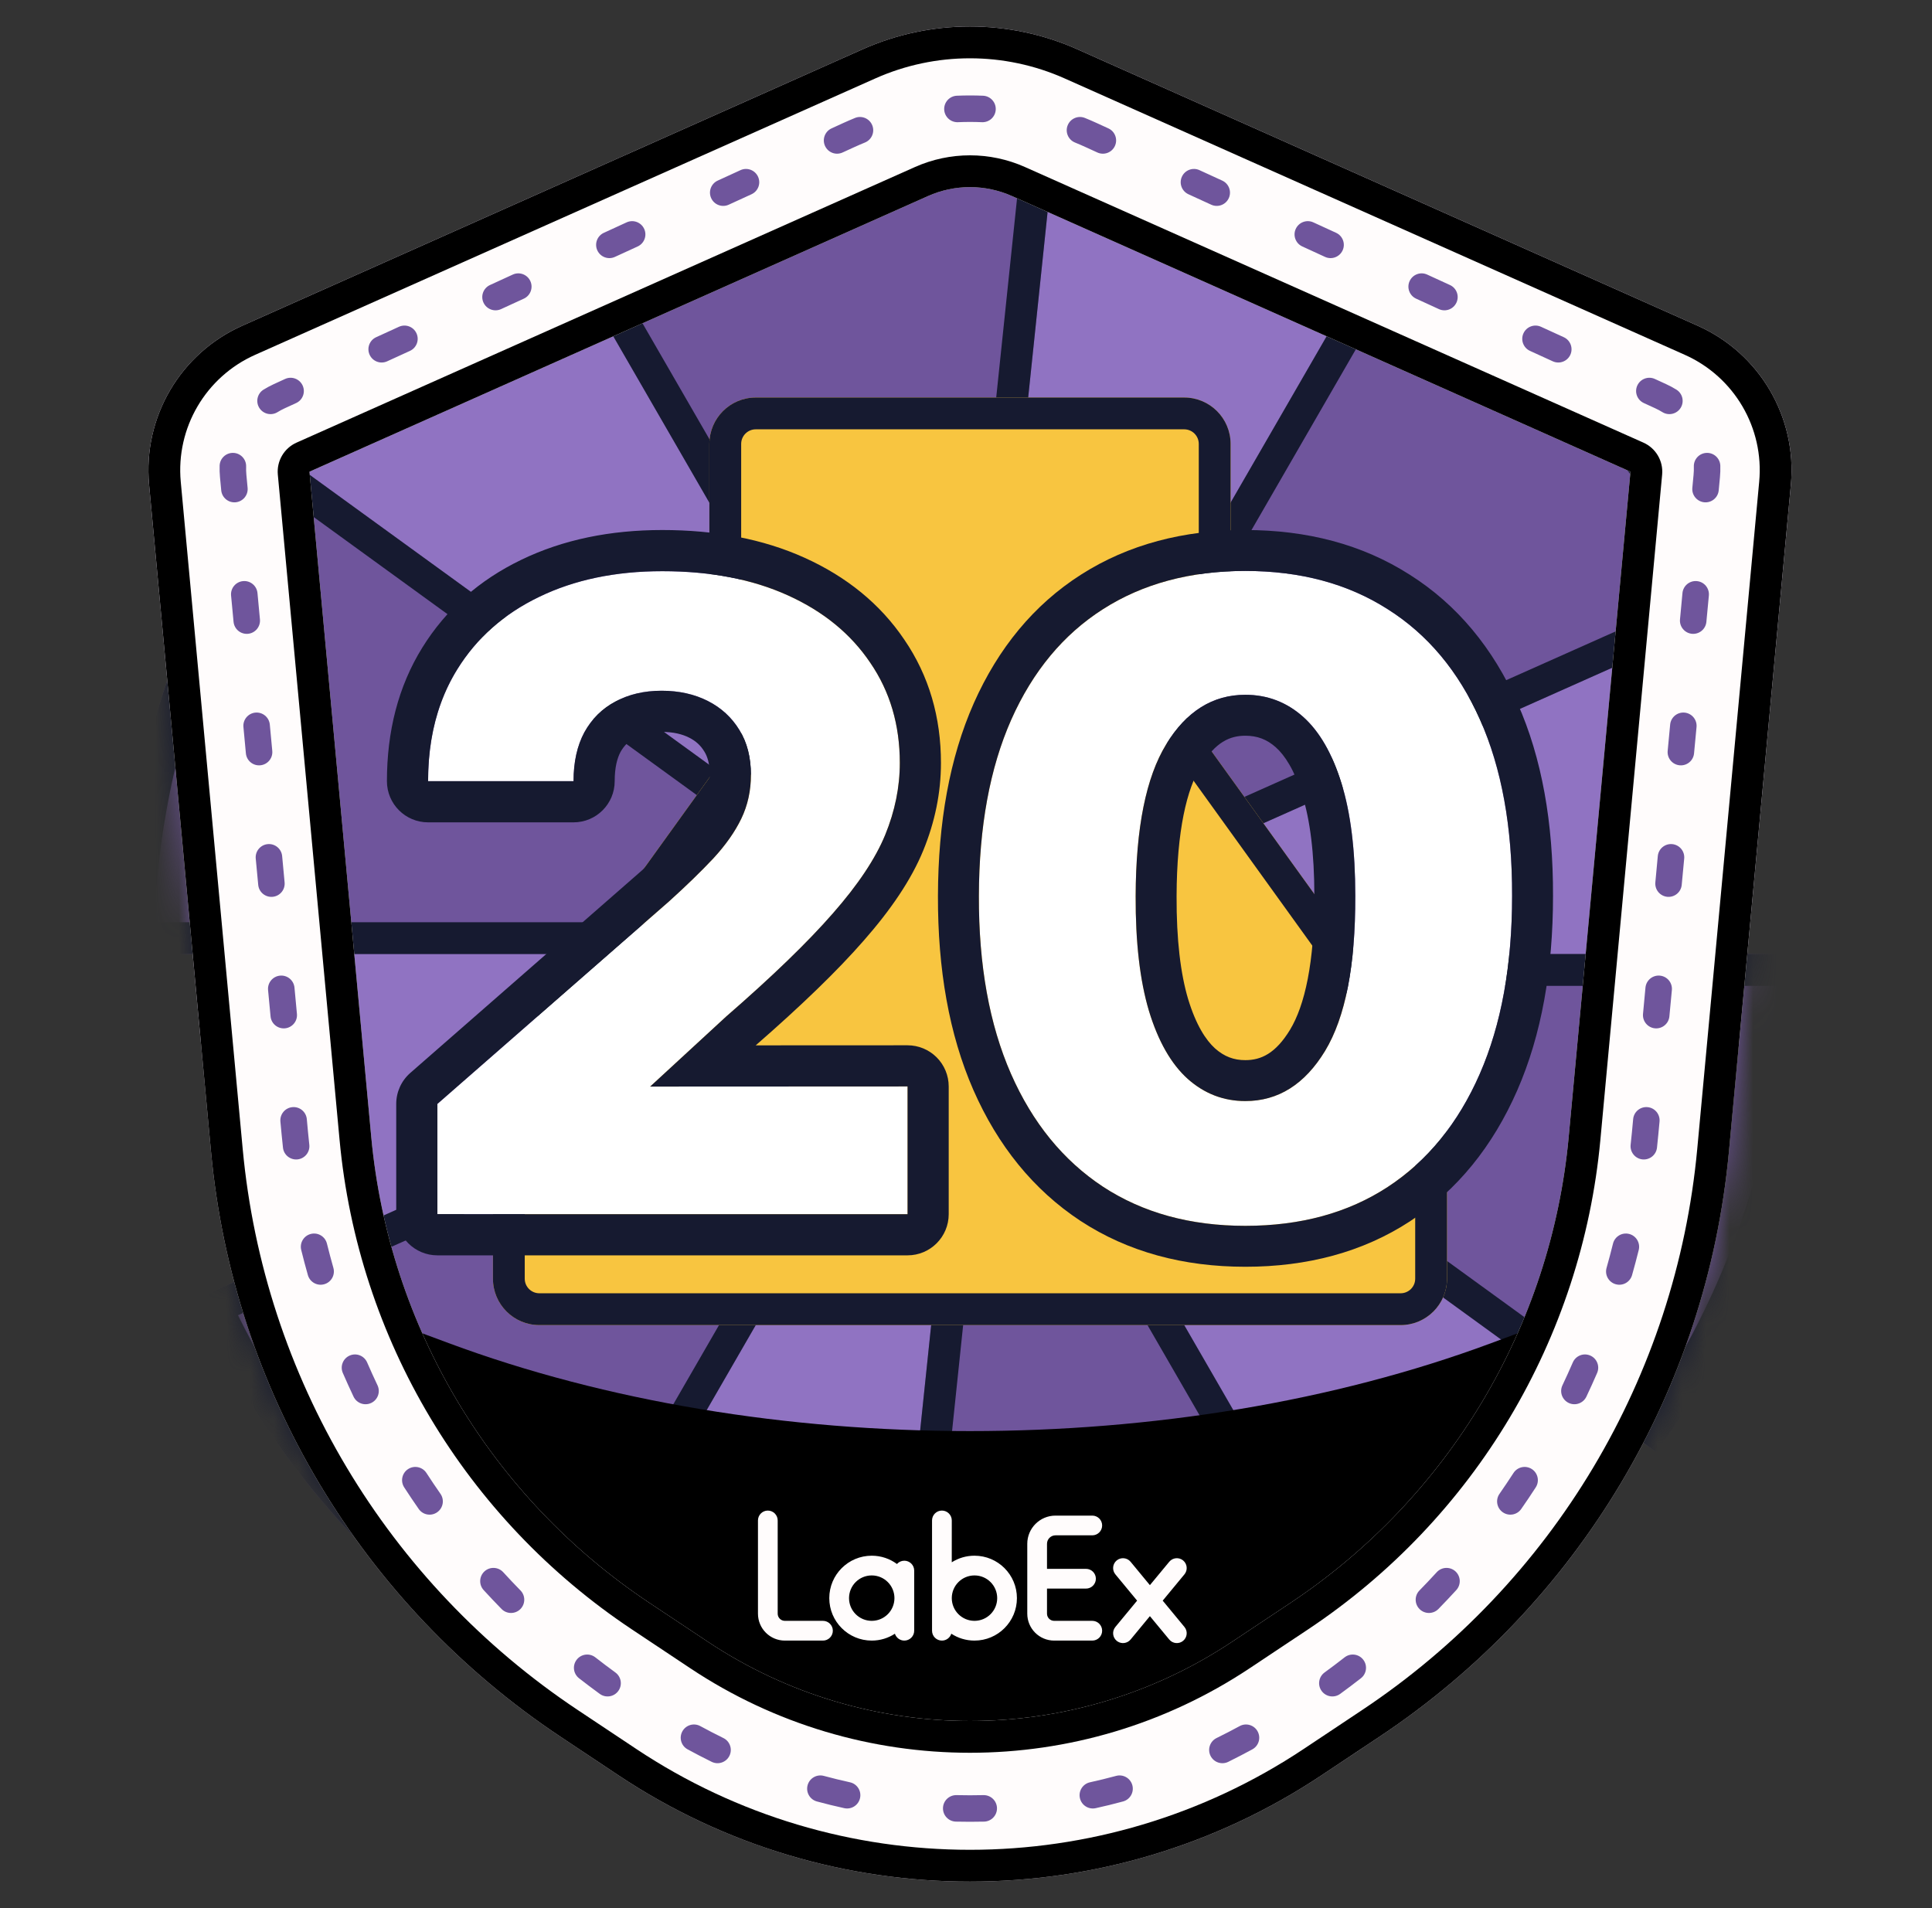 <svg width="81" height="80" viewBox="0 0 81 80" fill="none" xmlns="http://www.w3.org/2000/svg"><rect x="0" y="0" width="81" height="80" fill="#333333" stroke="none"/><mask id="mask0_4759_48770" style="mask-type:alpha" maskUnits="userSpaceOnUse" x="6" y="1" width="70" height="78"><path d="M57.846 72.807C66.181 67.26 71.561 58.251 72.486 48.293L75.083 20.321C75.345 17.495 73.775 14.815 71.178 13.658L45.177 2.071C42.307 0.791 39.027 0.791 36.156 2.071L10.155 13.658C7.558 14.815 5.988 17.495 6.251 20.321L8.848 48.293C9.772 58.251 15.152 67.26 23.488 72.807L25.936 74.437C34.856 80.373 46.477 80.373 55.397 74.437L57.846 72.807Z" fill="#1BA294"/></mask><g mask="url(#mask0_4759_48770)"><path d="M57.846 72.807C66.181 67.26 71.561 58.251 72.486 48.293L75.083 20.321C75.345 17.495 73.775 14.815 71.178 13.658L45.177 2.071C42.307 0.791 39.027 0.791 36.156 2.071L10.155 13.658C7.558 14.815 5.988 17.495 6.251 20.321L8.848 48.293C9.772 58.251 15.152 67.26 23.488 72.807L25.936 74.437C34.856 80.373 46.477 80.373 55.397 74.437L57.846 72.807Z" fill="#9073C2"/><path fill-rule="evenodd" clip-rule="evenodd" d="M22.889 9.208C29.386 5.457 36.904 3.857 44.365 4.637L40.667 40L22.889 9.208ZM40.667 40L58.444 9.208C64.942 12.959 70.086 18.669 73.141 25.522L40.667 40ZM40.667 40H76.222C76.222 47.502 73.849 54.813 69.442 60.884L40.667 40ZM40.667 40L58.444 70.792C51.947 74.543 44.43 76.143 36.968 75.363L40.667 40ZM40.667 40L22.889 70.792C16.392 67.041 11.247 61.331 8.192 54.478L40.667 40ZM40.667 40L5.111 40C5.111 32.498 7.484 25.188 11.891 19.116L40.667 40Z" fill="#6F559C"/><path fill-rule="evenodd" clip-rule="evenodd" d="M44.365 4.637C43.922 4.591 43.479 4.553 43.036 4.524C36.458 4.084 29.886 5.483 24.056 8.563C23.664 8.77 23.274 8.985 22.889 9.208L40.667 40L11.891 19.116C11.63 19.476 11.375 19.841 11.128 20.209C7.458 25.687 5.383 32.078 5.136 38.667C5.119 39.11 5.111 39.555 5.111 40L40.667 40L8.192 54.478C8.374 54.885 8.562 55.288 8.758 55.686C11.667 61.603 16.164 66.595 21.747 70.104C22.122 70.34 22.503 70.57 22.889 70.792L40.667 40L36.968 75.363C36.968 75.363 36.968 75.363 36.968 75.363C37.411 75.409 37.854 75.447 38.297 75.477C44.875 75.916 51.448 74.517 57.277 71.437C57.67 71.23 58.059 71.015 58.444 70.792L40.667 40L69.442 60.884C69.704 60.524 69.958 60.16 70.205 59.791C73.875 54.313 75.95 47.922 76.197 41.333C76.214 40.89 76.222 40.445 76.222 40H40.667L73.141 25.522C72.96 25.115 72.771 24.713 72.575 24.314C69.666 18.397 65.169 13.405 59.587 9.896C59.211 9.66 58.83 9.431 58.444 9.208L40.667 40L44.365 4.637ZM39.768 35.776L42.898 5.851C36.599 5.439 30.308 6.778 24.723 9.719L39.768 35.776ZM43.875 37.11L58.919 11.052C64.259 14.418 68.564 19.197 71.356 24.858L43.875 37.11ZM44.774 41.333H74.863C74.617 47.641 72.631 53.758 69.125 59.007L44.774 41.333ZM41.566 44.224L56.61 70.281C51.025 73.222 44.734 74.561 38.436 74.15L41.566 44.224ZM37.458 42.89L22.414 68.948C17.075 65.582 12.77 60.803 9.977 55.143L37.458 42.89ZM36.559 38.667L6.47 38.667C6.716 32.359 8.702 26.242 12.208 20.993L36.559 38.667Z" fill="#161A30"/><path d="M51.593 18.611C51.593 17.537 50.722 16.667 49.648 16.667H31.685C30.611 16.667 29.741 17.537 29.741 18.611V25.093L29.75 25.28C29.844 26.266 30.674 27.037 31.685 27.037H32.335V29.001L21.033 44.697C20.795 45.028 20.667 45.425 20.667 45.833V53.611C20.667 54.685 21.537 55.556 22.611 55.556H58.722C59.796 55.556 60.667 54.685 60.667 53.611V45.833L60.656 45.63C60.621 45.295 60.499 44.973 60.3 44.697L48.996 29.001V27.037H49.648C50.722 27.037 51.593 26.166 51.593 25.093V18.611Z" fill="#F8C540"/><path fill-rule="evenodd" clip-rule="evenodd" d="M47.663 27.037C47.663 26.301 48.26 25.704 48.996 25.704H49.648C49.986 25.704 50.259 25.43 50.259 25.093V18.611C50.259 18.274 49.986 18 49.648 18H31.685C31.348 18 31.074 18.274 31.074 18.611V25.061L31.079 25.176C31.119 25.473 31.376 25.704 31.685 25.704H32.335C33.071 25.704 33.668 26.301 33.668 27.037V29.001C33.668 29.28 33.58 29.553 33.417 29.78L22.115 45.476C22.04 45.58 22 45.705 22 45.833V53.611C22 53.949 22.274 54.222 22.611 54.222H58.722C59.06 54.222 59.333 53.949 59.333 53.611V45.868L59.327 45.745C59.313 45.648 59.276 45.556 59.218 45.476L47.914 29.78C47.751 29.553 47.663 29.281 47.663 29.001V27.037ZM60.656 45.63L60.667 45.833V53.611C60.667 54.685 59.796 55.556 58.722 55.556H22.611C21.537 55.556 20.667 54.685 20.667 53.611V45.833C20.667 45.425 20.795 45.028 21.033 44.697L32.335 29.001V27.037H31.685C30.674 27.037 29.844 26.266 29.75 25.28L29.741 25.093V18.611C29.741 17.537 30.611 16.667 31.685 16.667H49.648C50.722 16.667 51.593 17.537 51.593 18.611V25.093C51.593 26.166 50.722 27.037 49.648 27.037H48.996V29.001L60.3 44.697C60.499 44.973 60.621 45.295 60.656 45.63Z" fill="#161A30"/></g><path fill-rule="evenodd" clip-rule="evenodd" d="M18.808 56.311L15.175 54.961C12.175 53.846 10 49.456 8.424 43.729L8.848 48.293C9.772 58.251 15.152 67.26 23.488 72.807L25.936 74.436C34.856 80.373 46.477 80.373 55.397 74.436L57.846 72.807C66.181 67.26 71.561 58.251 72.486 48.293L72.896 43.878C71.321 49.527 69.15 53.849 66.158 54.961L62.525 56.311C49.289 61.23 32.044 61.23 18.808 56.311Z" fill="black"/><path d="M32.191 63.333C32.42 63.333 32.605 63.519 32.605 63.747V67.655C32.605 67.822 32.74 67.956 32.906 67.956H34.503C34.731 67.956 34.917 68.142 34.917 68.37C34.917 68.599 34.731 68.784 34.503 68.784H32.906C32.283 68.784 31.778 68.279 31.778 67.655V63.747C31.778 63.519 31.963 63.333 32.191 63.333ZM36.548 65.225C36.944 65.225 37.31 65.354 37.605 65.573C37.681 65.488 37.791 65.435 37.914 65.435C38.142 65.435 38.328 65.62 38.328 65.848V68.37C38.328 68.599 38.142 68.784 37.914 68.784C37.729 68.784 37.573 68.663 37.519 68.496C37.24 68.678 36.907 68.784 36.548 68.784C35.565 68.784 34.768 67.987 34.768 67.004C34.768 66.021 35.565 65.225 36.548 65.225ZM36.548 66.052C36.022 66.052 35.596 66.478 35.596 67.004C35.596 67.53 36.022 67.956 36.548 67.956C37.074 67.956 37.5 67.53 37.5 67.004C37.5 66.478 37.074 66.052 36.548 66.052ZM39.49 63.333C39.718 63.333 39.904 63.519 39.904 63.747L39.903 65.501C40.179 65.326 40.505 65.225 40.856 65.225C41.839 65.225 42.635 66.021 42.635 67.004C42.635 67.987 41.839 68.784 40.856 68.784C40.497 68.784 40.163 68.678 39.884 68.495C39.831 68.663 39.675 68.784 39.49 68.784C39.261 68.784 39.076 68.599 39.076 68.37V63.747C39.076 63.519 39.261 63.333 39.49 63.333ZM40.856 66.052C40.33 66.052 39.904 66.478 39.904 67.004C39.904 67.53 40.33 67.956 40.856 67.956C41.382 67.956 41.808 67.53 41.808 67.004C41.808 66.478 41.382 66.052 40.856 66.052ZM45.794 63.544C46.023 63.544 46.208 63.729 46.208 63.957C46.208 64.186 46.023 64.371 45.794 64.371H44.252C44.056 64.371 43.896 64.53 43.896 64.727L43.896 65.776L45.531 65.776C45.76 65.776 45.945 65.961 45.945 66.19C45.945 66.418 45.76 66.604 45.531 66.604L43.896 66.603L43.896 67.655C43.896 67.822 44.031 67.956 44.197 67.956H45.794C46.023 67.956 46.208 68.142 46.208 68.37C46.208 68.599 46.023 68.784 45.794 68.784H44.197C43.574 68.784 43.069 68.279 43.069 67.655V64.727C43.069 64.073 43.599 63.544 44.252 63.544H45.794ZM49.021 65.48C49.166 65.304 49.427 65.279 49.603 65.424C49.779 65.57 49.804 65.831 49.658 66.007L48.747 67.109L49.658 68.212C49.804 68.388 49.779 68.648 49.603 68.794C49.427 68.94 49.166 68.915 49.021 68.739L48.21 67.759L47.401 68.739C47.264 68.904 47.026 68.936 46.852 68.819L46.818 68.794C46.642 68.648 46.617 68.388 46.763 68.212L47.674 67.109L46.763 66.007C46.617 65.831 46.642 65.57 46.818 65.424C46.994 65.279 47.255 65.304 47.401 65.48L48.21 66.46L49.021 65.48Z" fill="#FFFCFC"/><path d="M18.338 50.906V46.283L28.051 37.791C28.779 37.133 29.399 36.531 29.91 35.986C30.422 35.431 30.812 34.877 31.08 34.323C31.349 33.761 31.483 33.15 31.483 32.492C31.483 31.756 31.323 31.129 31.002 30.609C30.682 30.081 30.239 29.674 29.676 29.389C29.113 29.103 28.467 28.96 27.739 28.96C27.002 28.96 26.356 29.112 25.801 29.415C25.247 29.709 24.813 30.138 24.501 30.7C24.198 31.263 24.046 31.947 24.046 32.752H17.948C17.948 30.943 18.355 29.38 19.17 28.064C19.985 26.748 21.129 25.735 22.603 25.026C24.085 24.307 25.806 23.948 27.765 23.948C29.785 23.948 31.54 24.285 33.031 24.961C34.522 25.636 35.675 26.579 36.489 27.791C37.313 28.995 37.725 30.393 37.725 31.986C37.725 32.999 37.521 34.003 37.114 34.999C36.706 35.994 35.974 37.094 34.916 38.297C33.867 39.5 32.376 40.942 30.443 42.621L27.258 45.556L38.05 45.551V50.906H18.338Z" fill="white"/><path fill-rule="evenodd" clip-rule="evenodd" d="M18.338 52.632C17.385 52.632 16.612 51.859 16.612 50.906V46.283C16.612 45.785 16.827 45.312 17.202 44.984L26.904 36.501C27.6 35.872 28.179 35.309 28.647 34.81C29.064 34.358 29.346 33.945 29.525 33.575C29.676 33.259 29.758 32.906 29.758 32.492C29.758 32.011 29.655 31.712 29.534 31.516L29.527 31.505C29.378 31.259 29.179 31.071 28.896 30.928C28.609 30.782 28.237 30.686 27.739 30.686C27.243 30.686 26.89 30.786 26.628 30.929L26.61 30.939C26.361 31.071 26.169 31.255 26.015 31.528C25.88 31.782 25.771 32.167 25.771 32.752C25.771 33.705 24.999 34.478 24.046 34.478H17.948C16.995 34.478 16.222 33.705 16.222 32.752C16.222 30.677 16.692 28.788 17.703 27.156C18.7 25.545 20.101 24.316 21.852 23.472C23.609 22.621 25.595 22.222 27.765 22.222C29.974 22.222 31.982 22.591 33.742 23.389C35.487 24.179 36.903 25.317 37.917 26.823C38.953 28.339 39.45 30.081 39.45 31.986C39.45 33.237 39.197 34.462 38.71 35.652C38.205 36.889 37.342 38.15 36.215 39.433C35.113 40.697 33.594 42.164 31.684 43.828L38.049 43.825C38.507 43.825 38.946 44.007 39.27 44.331C39.593 44.654 39.775 45.093 39.775 45.551C39.775 46.009 39.775 50.906 39.775 50.906C39.775 51.859 39.003 52.632 38.05 52.632H18.338ZM30.443 42.621C32.376 40.942 33.867 39.5 34.916 38.297C35.974 37.094 36.706 35.994 37.114 34.999C37.521 34.003 37.725 32.999 37.725 31.986C37.725 30.393 37.313 28.995 36.489 27.791C35.675 26.579 34.522 25.636 33.031 24.961C31.54 24.285 29.784 23.948 27.765 23.948C25.806 23.948 24.085 24.307 22.603 25.026C21.129 25.735 19.985 26.748 19.17 28.064C18.626 28.942 18.264 29.929 18.083 31.027C17.993 31.574 17.948 32.15 17.948 32.752H24.046C24.046 31.947 24.198 31.263 24.501 30.7C24.813 30.138 25.247 29.709 25.801 29.415C26.356 29.112 27.002 28.96 27.739 28.96C28.467 28.96 29.113 29.103 29.676 29.389C30.239 29.674 30.681 30.081 31.002 30.609C31.323 31.129 31.483 31.756 31.483 32.492C31.483 33.15 31.349 33.761 31.08 34.323C30.812 34.877 30.422 35.431 29.91 35.986C29.399 36.531 28.779 37.133 28.051 37.791L18.338 46.283V50.906H38.05V45.551L27.258 45.556L30.443 42.621Z" fill="#161A30"/><path d="M52.211 51.395C54.527 51.395 56.516 50.852 58.177 49.767C59.848 48.674 61.135 47.094 62.039 45.028C62.943 42.962 63.395 40.473 63.395 37.563C63.404 34.67 62.956 32.208 62.052 30.176C61.148 28.144 59.856 26.599 58.177 25.54C56.507 24.472 54.518 23.938 52.211 23.938C49.904 23.938 47.915 24.472 46.244 25.54C44.583 26.599 43.3 28.144 42.396 30.176C41.5 32.199 41.048 34.662 41.04 37.563C41.031 40.465 41.479 42.949 42.383 45.015C43.287 47.073 44.574 48.653 46.244 49.755C47.915 50.848 49.904 51.395 52.211 51.395ZM52.211 46.164C51.298 46.164 50.493 45.854 49.796 45.234C49.099 44.606 48.556 43.655 48.169 42.38C47.79 41.106 47.605 39.5 47.613 37.563C47.622 34.705 48.048 32.587 48.892 31.209C49.736 29.823 50.842 29.13 52.211 29.13C53.132 29.13 53.937 29.436 54.626 30.047C55.315 30.658 55.853 31.588 56.24 32.836C56.628 34.076 56.821 35.652 56.821 37.563C56.83 40.482 56.408 42.647 55.556 44.059C54.703 45.463 53.588 46.164 52.211 46.164Z" fill="white"/><path fill-rule="evenodd" clip-rule="evenodd" d="M45.304 51.19C45.303 51.189 45.301 51.188 45.299 51.187C43.32 49.881 41.832 48.027 40.812 45.705L40.811 45.703C39.788 43.365 39.315 40.632 39.324 37.558C39.333 34.49 39.81 31.778 40.827 29.482L40.828 29.479C41.851 27.18 43.34 25.356 45.321 24.093C47.31 22.822 49.631 22.222 52.211 22.222C54.789 22.222 57.109 22.822 59.097 24.091C61.095 25.352 62.596 27.177 63.62 29.479C64.647 31.787 65.12 34.501 65.111 37.565C65.111 40.645 64.633 43.38 63.611 45.716C62.591 48.047 61.102 49.904 59.117 51.203L59.116 51.204C57.131 52.5 54.803 53.111 52.211 53.111C49.623 53.111 47.296 52.494 45.304 51.19ZM63.395 37.563C63.404 34.67 62.956 32.208 62.052 30.176C61.148 28.144 59.856 26.599 58.178 25.54C56.507 24.472 54.518 23.938 52.211 23.938C49.904 23.938 47.915 24.472 46.244 25.54C44.583 26.599 43.3 28.144 42.396 30.176C41.501 32.199 41.048 34.662 41.04 37.563C41.031 40.465 41.479 42.949 42.383 45.015C43.287 47.073 44.574 48.653 46.244 49.755C47.915 50.848 49.904 51.395 52.211 51.395C54.527 51.395 56.516 50.852 58.178 49.767C59.848 48.674 61.135 47.094 62.039 45.028C62.943 42.962 63.395 40.473 63.395 37.563ZM55.105 37.568C55.105 37.566 55.105 37.565 55.105 37.563C55.105 35.752 54.92 34.364 54.602 33.348L54.601 33.345C54.27 32.277 53.863 31.664 53.487 31.33C53.112 30.998 52.712 30.846 52.211 30.846C51.561 30.846 50.958 31.116 50.358 32.101C50.357 32.103 50.356 32.104 50.355 32.105C49.759 33.079 49.338 34.814 49.329 37.568L49.329 37.571C49.321 39.406 49.498 40.829 49.812 41.886C50.143 42.974 50.554 43.606 50.941 43.956C51.33 44.301 51.731 44.448 52.211 44.448C52.865 44.448 53.477 44.175 54.088 43.17C54.695 42.163 55.114 40.38 55.105 37.568ZM55.556 44.059C54.703 45.463 53.589 46.164 52.211 46.164C51.298 46.164 50.493 45.854 49.796 45.234C49.099 44.606 48.556 43.655 48.169 42.38C47.79 41.106 47.605 39.5 47.613 37.563C47.622 34.705 48.048 32.587 48.892 31.209C49.736 29.823 50.842 29.13 52.211 29.13C53.132 29.13 53.937 29.436 54.626 30.047C55.315 30.658 55.853 31.588 56.24 32.836C56.628 34.076 56.821 35.652 56.821 37.563C56.83 40.482 56.408 42.647 55.556 44.059Z" fill="#161A30"/><path fill-rule="evenodd" clip-rule="evenodd" d="M12.975 19.776L15.565 47.672C16.302 55.606 20.588 62.784 27.23 67.204L29.678 68.833C36.332 73.262 45.001 73.262 51.655 68.833L54.103 67.204C60.745 62.784 65.032 55.606 65.768 47.672L68.358 19.776L42.427 8.22C41.307 7.721 40.026 7.721 38.906 8.22L12.975 19.776ZM57.846 72.807C66.181 67.26 71.561 58.251 72.486 48.293L75.083 20.321C75.345 17.495 73.775 14.815 71.178 13.658L45.177 2.071C42.307 0.791 39.027 0.791 36.156 2.071L10.155 13.658C7.558 14.815 5.988 17.495 6.251 20.321L8.848 48.293C9.772 58.251 15.152 67.26 23.488 72.807L25.936 74.437C34.856 80.373 46.477 80.373 55.397 74.437L57.846 72.807Z" fill="#FFFCFC"/><path fill-rule="evenodd" clip-rule="evenodd" d="M11.648 19.899C11.595 19.33 11.91 18.791 12.432 18.558L38.363 7.002C39.829 6.349 41.504 6.349 42.97 7.002L68.901 18.558C69.423 18.791 69.739 19.33 69.686 19.899L67.096 47.795C66.322 56.131 61.819 63.671 54.842 68.314L52.394 69.943C45.292 74.669 36.041 74.669 28.939 69.943L26.491 68.314C19.515 63.671 15.011 56.131 14.237 47.795L11.648 19.899ZM71.178 13.658C73.775 14.815 75.345 17.495 75.083 20.321L72.486 48.293C71.561 58.251 66.181 67.26 57.846 72.807L55.397 74.437C46.477 80.373 34.856 80.373 25.936 74.437L23.488 72.807C15.152 67.26 9.772 58.251 8.848 48.293L6.251 20.321C5.988 17.495 7.558 14.815 10.155 13.658L36.156 2.071C39.027 0.791 42.307 0.791 45.177 2.071L71.178 13.658ZM68.358 19.776L65.768 47.672C65.032 55.606 60.745 62.784 54.103 67.204L51.655 68.833C45.001 73.262 36.332 73.262 29.678 68.833L27.23 67.204C20.588 62.784 16.302 55.606 15.565 47.672L12.975 19.776L38.906 8.22C40.026 7.721 41.307 7.721 42.427 8.22L68.358 19.776ZM57.107 71.697C65.108 66.373 70.271 57.727 71.158 48.17L73.755 20.198C73.965 17.942 72.711 15.801 70.636 14.876L44.635 3.288C42.109 2.163 39.224 2.163 36.699 3.288L10.698 14.876C8.622 15.801 7.369 17.942 7.578 20.198L10.175 48.17C11.062 57.727 16.226 66.373 24.226 71.697L26.675 73.327C35.147 78.965 46.186 78.965 54.659 73.327L57.107 71.697Z" fill="black"/><path fill-rule="evenodd" clip-rule="evenodd" d="M41.257 76.374C40.863 76.383 40.47 76.383 40.077 76.374C39.77 76.367 39.527 76.112 39.535 75.805C39.542 75.499 39.796 75.256 40.103 75.263C40.479 75.272 40.855 75.272 41.23 75.263C41.537 75.256 41.791 75.499 41.799 75.805C41.806 76.112 41.563 76.367 41.257 76.374ZM36.058 75.386C35.992 75.686 35.696 75.876 35.397 75.81C35.013 75.726 34.63 75.632 34.25 75.529C33.954 75.449 33.779 75.144 33.859 74.848C33.939 74.552 34.244 74.377 34.54 74.457C34.903 74.555 35.268 74.644 35.635 74.725C35.934 74.79 36.124 75.087 36.058 75.386ZM45.275 75.386C45.209 75.087 45.399 74.79 45.699 74.725C46.065 74.644 46.43 74.555 46.793 74.457C47.089 74.377 47.394 74.552 47.474 74.848C47.554 75.144 47.379 75.449 47.083 75.529C46.703 75.632 46.321 75.726 45.937 75.81C45.637 75.876 45.341 75.686 45.275 75.386ZM30.582 73.614C30.447 73.889 30.114 74.003 29.839 73.868C29.662 73.781 29.487 73.692 29.312 73.601C29.151 73.517 28.99 73.432 28.83 73.345C28.56 73.199 28.46 72.862 28.607 72.592C28.753 72.323 29.09 72.222 29.36 72.369C29.514 72.452 29.669 72.535 29.825 72.616C29.992 72.703 30.16 72.788 30.328 72.87C30.604 73.005 30.717 73.338 30.582 73.614ZM50.751 73.614C50.616 73.338 50.73 73.005 51.005 72.87C51.173 72.788 51.341 72.703 51.508 72.616C51.664 72.535 51.819 72.452 51.974 72.369C52.243 72.222 52.581 72.323 52.727 72.592C52.873 72.862 52.773 73.199 52.503 73.345C52.343 73.432 52.183 73.517 52.021 73.601C51.846 73.692 51.671 73.781 51.495 73.868C51.219 74.003 50.886 73.889 50.751 73.614ZM25.922 70.897C25.741 71.145 25.394 71.2 25.146 71.019C24.852 70.805 24.562 70.586 24.276 70.363C24.034 70.174 23.991 69.825 24.18 69.583C24.369 69.341 24.718 69.298 24.96 69.487C25.236 69.703 25.516 69.914 25.8 70.121C26.048 70.302 26.103 70.65 25.922 70.897ZM55.411 70.897C55.23 70.65 55.285 70.302 55.533 70.121C55.817 69.914 56.097 69.703 56.373 69.487C56.615 69.298 56.965 69.341 57.153 69.583C57.342 69.825 57.299 70.174 57.057 70.363C56.771 70.586 56.481 70.805 56.187 71.019C55.939 71.2 55.592 71.145 55.411 70.897ZM21.813 67.467C21.594 67.682 21.242 67.678 21.028 67.459C20.773 67.199 20.523 66.935 20.278 66.667C20.071 66.441 20.086 66.09 20.312 65.882C20.539 65.675 20.89 65.691 21.098 65.917C21.334 66.176 21.576 66.431 21.822 66.682C22.036 66.901 22.032 67.253 21.813 67.467ZM59.52 67.467C59.301 67.253 59.297 66.901 59.512 66.682C59.757 66.431 59.999 66.176 60.236 65.917C60.443 65.691 60.794 65.675 61.021 65.882C61.247 66.09 61.262 66.441 61.055 66.667C60.81 66.935 60.56 67.199 60.306 67.459C60.091 67.678 59.739 67.682 59.52 67.467ZM18.328 63.404C18.077 63.58 17.73 63.518 17.555 63.266C17.347 62.968 17.145 62.666 16.947 62.361C16.78 62.104 16.853 61.76 17.11 61.593C17.368 61.426 17.712 61.499 17.879 61.757C18.07 62.051 18.266 62.343 18.467 62.631C18.642 62.882 18.58 63.229 18.328 63.404ZM63.005 63.404C62.753 63.229 62.691 62.882 62.867 62.631C63.067 62.343 63.263 62.051 63.454 61.757C63.621 61.499 63.965 61.426 64.223 61.593C64.48 61.76 64.553 62.104 64.386 62.361C64.189 62.666 63.986 62.968 63.778 63.266C63.603 63.518 63.257 63.58 63.005 63.404ZM15.563 58.821C15.286 58.952 14.955 58.834 14.823 58.557C14.668 58.228 14.518 57.898 14.373 57.564C14.251 57.282 14.38 56.955 14.662 56.833C14.943 56.711 15.27 56.84 15.392 57.122C15.532 57.444 15.677 57.764 15.827 58.081C15.959 58.358 15.841 58.689 15.563 58.821ZM65.77 58.821C65.493 58.689 65.374 58.358 65.506 58.081C65.656 57.764 65.801 57.444 65.941 57.122C66.063 56.84 66.39 56.711 66.672 56.833C66.953 56.955 67.082 57.282 66.96 57.564C66.816 57.898 66.665 58.228 66.51 58.557C66.378 58.834 66.047 58.952 65.77 58.821ZM13.594 53.843C13.299 53.927 12.992 53.756 12.908 53.46C12.809 53.111 12.716 52.76 12.629 52.407C12.555 52.109 12.736 51.808 13.034 51.734C13.332 51.66 13.633 51.842 13.707 52.14C13.792 52.481 13.882 52.82 13.977 53.157C14.061 53.453 13.889 53.76 13.594 53.843ZM67.739 53.843C67.444 53.76 67.272 53.453 67.356 53.157C67.451 52.82 67.542 52.481 67.626 52.14C67.7 51.842 68.001 51.66 68.299 51.734C68.597 51.808 68.778 52.109 68.705 52.407C68.617 52.76 68.524 53.111 68.425 53.46C68.341 53.756 68.034 53.927 67.739 53.843ZM12.477 48.609C12.172 48.642 11.897 48.423 11.864 48.118C11.844 47.937 11.825 47.756 11.808 47.575L11.756 47.023C11.728 46.718 11.952 46.447 12.258 46.419C12.563 46.39 12.834 46.614 12.863 46.92L12.914 47.471C12.931 47.646 12.949 47.821 12.968 47.996C13.002 48.3 12.782 48.575 12.477 48.609ZM68.856 48.609C68.552 48.575 68.332 48.3 68.365 47.996C68.385 47.821 68.402 47.646 68.419 47.471L68.471 46.92C68.499 46.614 68.77 46.39 69.076 46.419C69.381 46.447 69.605 46.718 69.577 47.023L69.525 47.575C69.508 47.756 69.49 47.937 69.47 48.118C69.436 48.423 69.161 48.642 68.856 48.609ZM11.948 43.114C11.642 43.142 11.371 42.918 11.343 42.612L11.239 41.51C11.211 41.204 11.435 40.934 11.741 40.905C12.046 40.876 12.317 41.101 12.346 41.406L12.449 42.509C12.478 42.814 12.253 43.085 11.948 43.114ZM69.385 43.114C69.08 43.085 68.856 42.814 68.884 42.509L68.987 41.406C69.016 41.101 69.287 40.876 69.593 40.905C69.898 40.934 70.122 41.204 70.094 41.51L69.99 42.612C69.962 42.918 69.691 43.142 69.385 43.114ZM11.431 37.6C11.125 37.629 10.854 37.404 10.826 37.099L10.722 35.996C10.694 35.691 10.918 35.42 11.224 35.391C11.529 35.362 11.8 35.587 11.829 35.892L11.932 36.995C11.961 37.301 11.736 37.572 11.431 37.6ZM69.902 37.6C69.597 37.571 69.373 37.301 69.401 36.995L69.504 35.892C69.533 35.587 69.804 35.362 70.109 35.391C70.415 35.42 70.639 35.691 70.611 35.996L70.507 37.099C70.479 37.404 70.208 37.629 69.902 37.6ZM10.914 32.086C10.608 32.115 10.338 31.891 10.309 31.585L10.206 30.482C10.177 30.177 10.401 29.906 10.707 29.877C11.012 29.849 11.283 30.073 11.312 30.379L11.415 31.481C11.444 31.787 11.219 32.058 10.914 32.086ZM70.419 32.086C70.114 32.058 69.889 31.787 69.918 31.481L70.022 30.379C70.05 30.073 70.321 29.849 70.626 29.877C70.932 29.906 71.156 30.177 71.128 30.482L71.024 31.585C70.996 31.891 70.725 32.115 70.419 32.086ZM10.397 26.573C10.091 26.601 9.821 26.377 9.792 26.071L9.688 24.969C9.66 24.663 9.884 24.392 10.19 24.364C10.495 24.335 10.766 24.559 10.795 24.865L10.898 25.968C10.927 26.273 10.702 26.544 10.397 26.573ZM70.936 26.573C70.631 26.544 70.406 26.273 70.435 25.968L70.538 24.865C70.567 24.559 70.838 24.335 71.144 24.364C71.449 24.392 71.673 24.663 71.645 24.969L71.541 26.071C71.513 26.377 71.242 26.601 70.936 26.573ZM9.88 21.059C9.574 21.088 9.304 20.863 9.275 20.558L9.223 20.006C9.208 19.846 9.203 19.686 9.208 19.527C9.217 19.22 9.473 18.979 9.78 18.988C10.086 18.997 10.328 19.253 10.319 19.56C10.315 19.673 10.319 19.788 10.329 19.903L10.381 20.454C10.41 20.759 10.185 21.03 9.88 21.059ZM71.453 21.059C71.148 21.03 70.923 20.759 70.952 20.454L71.004 19.903C71.015 19.788 71.018 19.673 71.015 19.56C71.006 19.253 71.247 18.997 71.554 18.988C71.86 18.979 72.116 19.22 72.125 19.527C72.13 19.686 72.125 19.846 72.11 20.006L72.058 20.558C72.03 20.863 71.759 21.088 71.453 21.059ZM10.87 17.099C10.709 16.838 10.79 16.496 11.051 16.335C11.186 16.251 11.328 16.176 11.474 16.108L11.951 15.889C12.23 15.761 12.56 15.884 12.688 16.163C12.816 16.442 12.694 16.771 12.415 16.899L11.937 17.118C11.832 17.166 11.731 17.221 11.635 17.28C11.374 17.441 11.032 17.36 10.87 17.099ZM70.463 17.099C70.302 17.36 69.959 17.441 69.698 17.28C69.602 17.221 69.501 17.166 69.396 17.118L68.919 16.899C68.64 16.771 68.517 16.442 68.645 16.163C68.773 15.884 69.103 15.761 69.382 15.889L69.859 16.108C70.006 16.176 70.147 16.251 70.282 16.335C70.543 16.496 70.624 16.838 70.463 17.099ZM15.497 14.875C15.369 14.596 15.491 14.266 15.77 14.138L16.725 13.701C17.004 13.573 17.334 13.695 17.461 13.974C17.589 14.253 17.467 14.583 17.188 14.711L16.233 15.148C15.954 15.276 15.625 15.154 15.497 14.875ZM65.837 14.875C65.709 15.154 65.379 15.276 65.1 15.148L64.145 14.711C63.866 14.583 63.744 14.253 63.872 13.974C64 13.695 64.329 13.573 64.608 13.701L65.563 14.138C65.842 14.266 65.964 14.596 65.837 14.875ZM61.063 12.686C60.935 12.965 60.606 13.088 60.327 12.96L59.372 12.522C59.093 12.394 58.971 12.064 59.099 11.785C59.227 11.506 59.556 11.384 59.835 11.512L60.79 11.95C61.069 12.078 61.191 12.407 61.063 12.686ZM20.27 12.686C20.142 12.407 20.265 12.078 20.543 11.95L21.498 11.512C21.777 11.384 22.107 11.506 22.235 11.785C22.363 12.064 22.24 12.394 21.961 12.522L21.007 12.96C20.728 13.088 20.398 12.965 20.27 12.686ZM56.29 10.497C56.162 10.776 55.832 10.899 55.553 10.771L54.599 10.333C54.32 10.205 54.197 9.875 54.325 9.597C54.453 9.318 54.783 9.195 55.062 9.323L56.017 9.761C56.295 9.889 56.418 10.219 56.29 10.497ZM25.043 10.497C24.915 10.219 25.038 9.889 25.317 9.761L26.271 9.323C26.55 9.195 26.88 9.318 27.008 9.597C27.136 9.875 27.013 10.205 26.735 10.333L25.78 10.771C25.501 10.899 25.171 10.776 25.043 10.497ZM51.517 8.309C51.389 8.588 51.059 8.71 50.78 8.582L49.825 8.144C49.547 8.016 49.424 7.687 49.552 7.408C49.68 7.129 50.01 7.006 50.288 7.134L51.243 7.572C51.522 7.7 51.645 8.03 51.517 8.309ZM29.817 8.309C29.689 8.03 29.811 7.7 30.09 7.572L31.045 7.134C31.324 7.006 31.653 7.129 31.781 7.408C31.909 7.687 31.787 8.016 31.508 8.144L30.553 8.582C30.274 8.71 29.945 8.588 29.817 8.309ZM46.743 6.12C46.615 6.399 46.286 6.521 46.007 6.393L45.529 6.174C45.377 6.105 45.224 6.038 45.069 5.975C44.785 5.859 44.648 5.535 44.764 5.251C44.88 4.967 45.204 4.83 45.488 4.946C45.658 5.015 45.826 5.088 45.993 5.164L46.47 5.383C46.749 5.511 46.871 5.841 46.743 6.12ZM34.59 6.12C34.462 5.841 34.584 5.511 34.863 5.383L35.341 5.164C35.508 5.088 35.676 5.015 35.845 4.946C36.129 4.83 36.453 4.967 36.569 5.251C36.685 5.535 36.548 5.859 36.264 5.975C36.11 6.038 35.956 6.105 35.804 6.174L35.326 6.393C35.047 6.521 34.718 6.399 34.59 6.12ZM39.586 4.592C39.573 4.286 39.811 4.027 40.117 4.013C40.483 3.998 40.85 3.998 41.216 4.013C41.522 4.027 41.76 4.286 41.747 4.592C41.734 4.899 41.475 5.137 41.168 5.123C40.834 5.109 40.499 5.109 40.165 5.123C39.859 5.137 39.599 4.899 39.586 4.592Z" fill="#6F559C"/></svg>